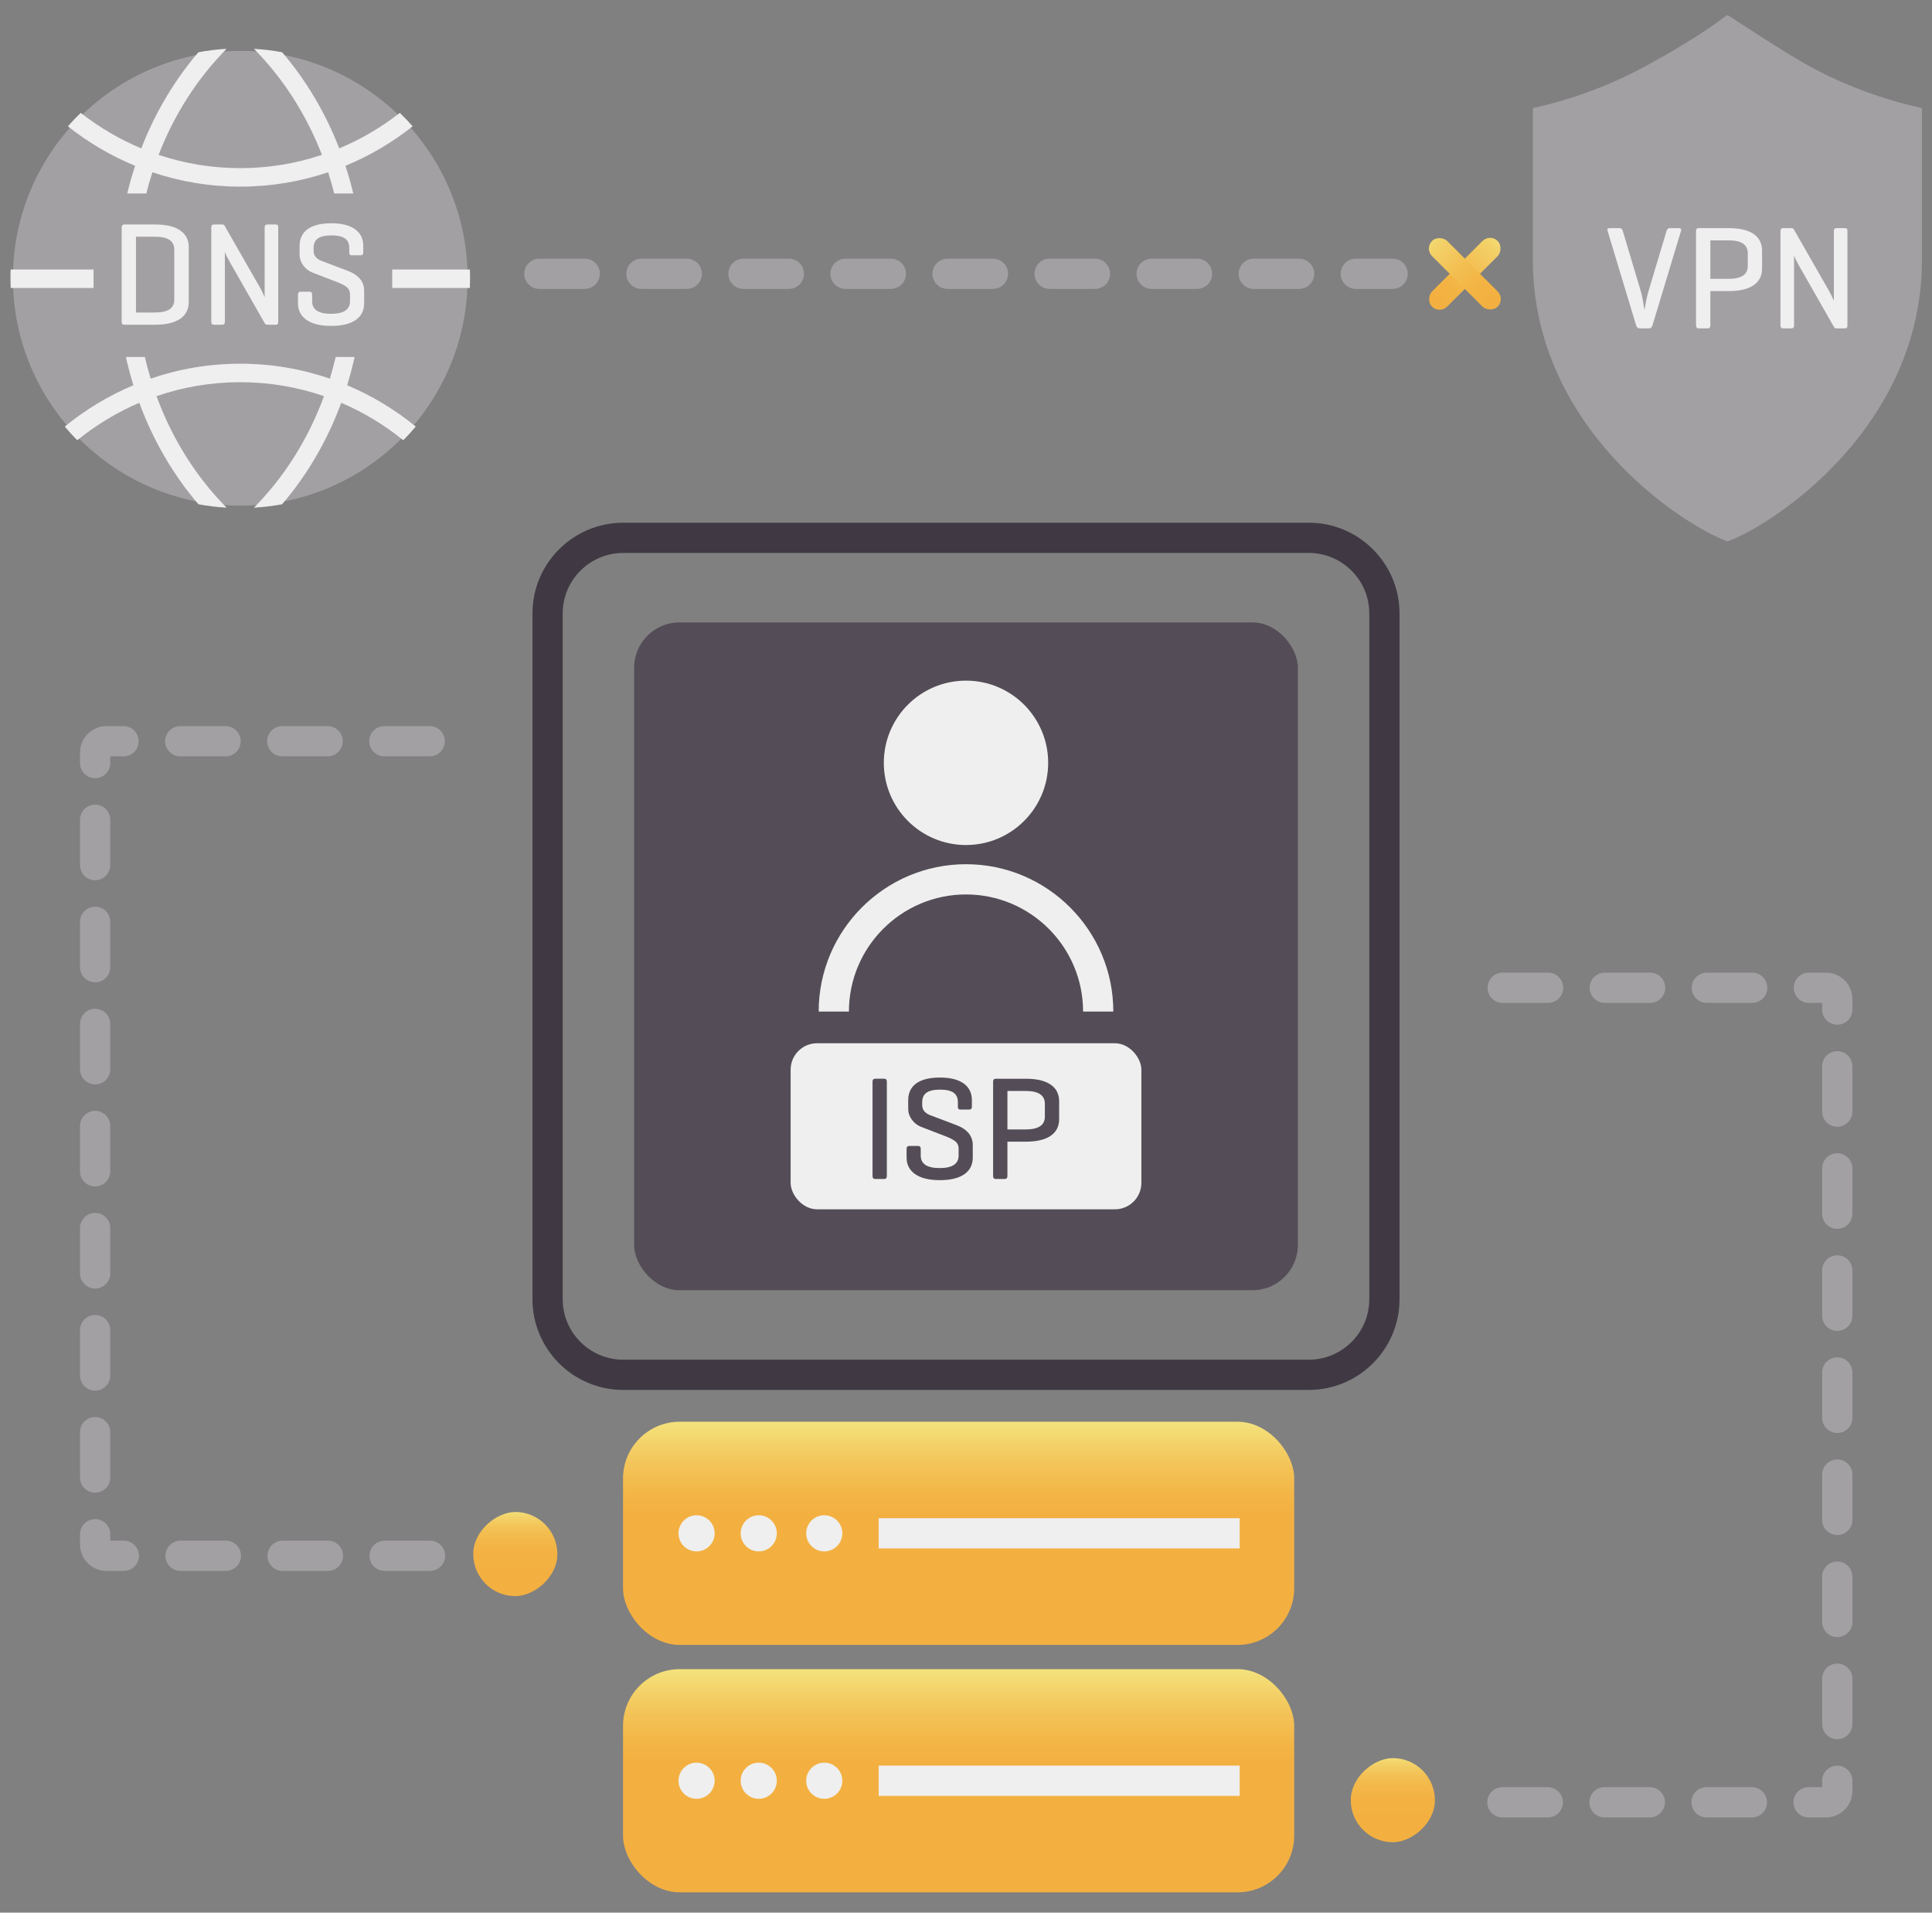 <?xml version="1.0" encoding="UTF-8"?><svg xmlns="http://www.w3.org/2000/svg" xmlns:xlink="http://www.w3.org/1999/xlink" viewBox="0 0 511.151 505.947"><rect x="0" y="0" width="511.151" height="505.947" fill="#808080" stroke="none"/><defs><linearGradient id="b" x1="55.29" y1="-79.974" x2="55.29" y2="-50.267" gradientTransform="translate(332.265 7.216) scale(1 -1)" gradientUnits="userSpaceOnUse"><stop offset="0" stop-color="#f4e17b"/><stop offset=".139" stop-color="#f3d36b"/><stop offset=".401" stop-color="#f3c053"/><stop offset=".645" stop-color="#f3b444"/><stop offset=".85" stop-color="#f3b040"/></linearGradient><linearGradient id="c" x1="440.256" y1="304.992" x2="440.256" y2="334.699" gradientTransform="translate(-52.701 -247.337)" xlink:href="#b"/><linearGradient id="d" x1="321.408" y1="448.275" x2="299.153" y2="448.275" gradientTransform="translate(58.597 27.917)" gradientUnits="userSpaceOnUse"><stop offset="0" stop-color="#f4e17b"/><stop offset=".075" stop-color="#f3d36a"/><stop offset=".195" stop-color="#f3c357"/><stop offset=".335" stop-color="#f3b84a"/><stop offset=".512" stop-color="#f3b142"/><stop offset=".85" stop-color="#f3b040"/></linearGradient><linearGradient id="e" x1="386.51" y1="216.11" x2="364.255" y2="216.11" gradientTransform="translate(-238.67 194.981)" xlink:href="#d"/><linearGradient id="j" x1="253.621" y1="376.534" x2="253.621" y2="440.159" gradientUnits="userSpaceOnUse"><stop offset="0" stop-color="#f4e17b"/><stop offset=".149" stop-color="#f3c75c"/><stop offset=".287" stop-color="#f3b647"/><stop offset=".378" stop-color="#f3b040"/></linearGradient><linearGradient id="k" y1="441.984" y2="505.608" xlink:href="#j"/></defs><g id="a"><g><rect x="384.722" y="60.144" width="5.667" height="24.556" rx="2.833" ry="2.833" transform="translate(610.388 397.676) rotate(-135)" style="fill:url(#b);"/><rect x="384.722" y="60.144" width="5.667" height="24.556" rx="2.833" ry="2.833" transform="translate(62.302 295.255) rotate(-45)" style="fill:url(#c);"/></g><rect x="357.377" y="465.065" width="22.254" height="22.254" rx="11.127" ry="11.127" transform="translate(-107.688 844.697) rotate(-90)" style="fill:url(#d);"/><rect x="125.212" y="399.963" width="22.254" height="22.254" rx="11.127" ry="11.127" transform="translate(-274.751 547.429) rotate(-90)" style="fill:url(#e);"/></g><g id="f"><circle cx="63.567" cy="73.604" r="60.148" style="fill:#a3a0a4;"/><path d="M124.309,76.183c.037-.856,.055-1.717,.055-2.579,0-.776-.012-1.546-.049-2.31h-28.259c-.226-9.619-1.852-18.848-4.663-27.434,6.417-2.646,12.394-6.179,17.778-10.451-1.076-1.234-2.212-2.42-3.392-3.551-4.877,3.814-10.261,6.985-16.03,9.393-3.673-9.497-8.819-18.102-15.114-25.436-2.432-.452-4.92-.752-7.45-.898,7.639,7.707,13.812,17.265,17.986,28.046-6.802,2.28-14.062,3.514-21.604,3.514s-14.802-1.235-21.61-3.514c4.174-10.781,10.353-20.339,17.992-28.046-2.53,.147-5.018,.446-7.45,.898-6.295,7.334-11.441,15.939-15.114,25.436-5.769-2.408-11.153-5.58-16.03-9.393-1.18,1.131-2.316,2.316-3.392,3.551,5.384,4.272,11.361,7.804,17.778,10.451-2.811,8.587-4.437,17.815-4.663,27.434H2.819c-.037,.764-.049,1.534-.049,2.31,0,.862,.018,1.723,.055,2.579H31.085c.238,8.99,1.699,17.632,4.199,25.723-6.576,2.769-12.675,6.466-18.151,10.933,1.051,1.253,2.157,2.457,3.312,3.612,4.969-4.027,10.481-7.37,16.409-9.901,3.697,10.053,9.039,19.141,15.639,26.842,2.438,.452,4.926,.752,7.456,.898-7.982-8.049-14.362-18.114-18.536-29.494,6.961-2.396,14.411-3.697,22.154-3.697s15.193,1.302,22.154,3.697c-4.174,11.38-10.555,21.445-18.536,29.494,2.53-.147,5.018-.446,7.45-.898,6.606-7.7,11.942-16.788,15.645-26.842,5.928,2.53,11.441,5.873,16.409,9.901,1.155-1.155,2.261-2.359,3.312-3.612-5.476-4.467-11.575-8.165-18.151-10.933,2.5-8.092,3.96-16.733,4.199-25.723h28.259Zm-37.036,23.975c-7.45-2.561-15.419-3.948-23.706-3.948s-16.256,1.387-23.706,3.948c-2.304-7.548-3.655-15.603-3.881-23.975h55.174c-.232,8.373-1.577,16.428-3.881,23.975Zm-51.306-28.864c.226-9.014,1.742-17.668,4.351-25.723,7.322,2.463,15.132,3.795,23.248,3.795,8.116,0,15.926-1.332,23.248-3.795,2.61,8.055,4.125,16.709,4.351,25.723H35.968Z" style="fill:#efefef;"/><rect x="24.754" y="51.182" width="79.015" height="43.247" style="fill:#a3a0a4;"/><g><path d="M47.655,60.94c-1.521-1.04-3.725-1.56-6.611-1.56h-8.151c-.468,0-.702,.26-.702,.78v24.96c0,.52,.208,.78,.624,.78h8.229c2.886,0,5.09-.52,6.611-1.56,1.521-1.04,2.281-2.521,2.281-4.446v-14.508c0-1.924-.76-3.406-2.281-4.446Zm-1.541,18.33c0,2.262-1.69,3.393-5.07,3.393h-5.07v-20.046h5.07c3.38,0,5.07,1.131,5.07,3.393v13.26Z" style="fill:#efefef;"/><path d="M72.907,59.38h-2.145c-.494,0-.741,.248-.741,.741v18.486c-.546-1.248-.949-2.08-1.209-2.496l-9.399-16.419c-.13-.208-.338-.312-.624-.312h-2.184c-.468,0-.702,.248-.702,.741v25.038c0,.495,.234,.741,.702,.741h2.184c.468,0,.702-.247,.702-.741v-18.525c.286,.754,.754,1.703,1.404,2.847l9.165,16.068c.13,.234,.364,.351,.702,.351h2.145c.259,0,.441-.052,.546-.156,.104-.104,.156-.299,.156-.585v-25.038c0-.286-.052-.481-.156-.585-.104-.104-.287-.156-.546-.156Z" style="fill:#efefef;"/><path d="M92.056,71.665l-7.098-2.691c-1.326-.546-1.989-1.417-1.989-2.613v-.78c0-1.144,.383-1.982,1.15-2.516,.767-.533,1.956-.799,3.568-.799,1.612,0,2.801,.267,3.569,.799,.767,.533,1.15,1.372,1.15,2.516v1.209c0,.286,.052,.481,.156,.585,.104,.104,.286,.156,.546,.156h2.301c.468,0,.702-.247,.702-.741v-1.716c0-1.924-.729-3.406-2.184-4.446-1.457-1.04-3.549-1.56-6.279-1.56s-4.81,.514-6.24,1.541c-1.43,1.027-2.145,2.516-2.145,4.465v2.223c0,1.066,.325,2.042,.975,2.925,.649,.884,1.482,1.521,2.496,1.911l6.591,2.535c1.3,.521,2.17,1.008,2.613,1.462,.442,.455,.663,1.034,.663,1.735v1.833c0,2.21-1.677,3.315-5.031,3.315-3.329,0-4.992-1.104-4.992-3.315v-1.755c0-.52-.234-.78-.702-.78h-2.301c-.494,0-.741,.26-.741,.78v2.262c0,1.898,.761,3.374,2.282,4.426,1.521,1.053,3.686,1.58,6.494,1.58,2.833,0,4.998-.52,6.493-1.56,1.495-1.04,2.243-2.521,2.243-4.446v-3.237c0-2.443-1.43-4.212-4.29-5.304Z" style="fill:#efefef;"/></g></g><g id="g"><path d="M508.488,68.737c0,44.237-39.138,69.913-51.3,74.426-.085,.032-.176,.032-.262,0-12.232-4.513-51.372-30.188-51.372-74.426l0-39.881c0-.155,.114-.29,.276-.325,10.272-2.281,20.094-5.935,29.269-10.895,6.23-3.367,15.022-8.44,21.697-13.536,.125-.095,.297-.102,.429-.016,1.917,1.258,15.862,10.388,21.718,13.559,9.162,4.948,18.965,8.596,29.269,10.889,.162,.036,.276,.17,.276,.325v39.881Z" style="fill:#a3a0a4;"/><g><path d="M444.16,60.344h-2.38c-.416,0-.701,.248-.857,.741l-4.875,16.263c-.183,.65-.352,1.365-.507,2.145-.053,.287-.131,.722-.234,1.307-.104,.585-.182,.995-.234,1.229-.338-2.314-.637-3.9-.896-4.758l-4.836-16.185c-.156-.494-.442-.741-.858-.741h-2.612c-.521,0-.702,.248-.547,.741l7.566,25.038c.156,.495,.468,.741,.937,.741h2.418c.468,0,.779-.247,.936-.741l7.566-25.038c.155-.494-.039-.741-.585-.741Z" style="fill:#efefef;"/><path d="M463.934,61.885c-1.509-1.027-3.705-1.541-6.591-1.541h-7.917c-.469,0-.702,.26-.702,.78v24.96c0,.52,.233,.78,.702,.78h2.379c.468,0,.702-.26,.702-.78v-9.087h4.836c2.886,0,5.082-.513,6.591-1.541,1.508-1.026,2.262-2.515,2.262-4.465v-4.641c0-1.95-.754-3.438-2.262-4.465Zm-1.521,8.482c0,2.262-1.69,3.393-5.069,3.393h-4.836v-10.179h4.836c3.379,0,5.069,1.131,5.069,3.393v3.393Z" style="fill:#efefef;"/><path d="M488.62,60.5c-.104-.104-.286-.156-.546-.156h-2.146c-.494,0-.74,.248-.74,.741v18.486c-.547-1.248-.95-2.08-1.209-2.496l-9.399-16.419c-.131-.208-.338-.312-.624-.312h-2.184c-.469,0-.702,.248-.702,.741v25.038c0,.495,.233,.741,.702,.741h2.184c.468,0,.702-.247,.702-.741v-18.525c.286,.754,.754,1.703,1.404,2.847l9.165,16.068c.129,.234,.363,.351,.701,.351h2.146c.26,0,.441-.052,.546-.156,.104-.104,.156-.299,.156-.585v-25.038c0-.286-.053-.481-.156-.585Z" style="fill:#efefef;"/></g></g><g id="h"><path d="M346.276,138.272H164.874c-13.234,0-24,10.767-24,24v181.402c0,13.233,10.766,24,24,24h181.402c13.233,0,24-10.767,24-24V162.272c0-13.233-10.767-24-24-24Zm16,205.402c0,8.822-7.178,16-16,16H164.874c-8.822,0-16-7.178-16-16V162.272c0-8.822,7.178-16,16-16h181.402c8.822,0,16,7.178,16,16v181.402Z" style="fill:#403943;"/><rect x="167.77" y="164.646" width="175.61" height="176.655" rx="12" ry="12" style="fill:#544d57;"/><rect x="209.177" y="275.969" width="92.798" height="43.926" rx="7" ry="7" style="fill:#efefef;"/><g><path d="M233.929,285.352h-2.379c-.469,0-.702,.26-.702,.779v24.96c0,.521,.233,.78,.702,.78h2.379c.468,0,.702-.26,.702-.78v-24.96c0-.52-.234-.779-.702-.779Z" style="fill:#544d57;"/><path d="M253.078,297.637l-7.098-2.69c-1.326-.546-1.989-1.417-1.989-2.613v-.78c0-1.144,.383-1.982,1.15-2.516,.767-.532,1.956-.799,3.568-.799s2.802,.267,3.568,.799c.767,.533,1.15,1.372,1.15,2.516v1.209c0,.287,.052,.481,.156,.585,.104,.104,.286,.156,.546,.156h2.301c.469,0,.702-.247,.702-.741v-1.716c0-1.924-.728-3.405-2.184-4.446-1.456-1.039-3.549-1.56-6.279-1.56-2.729,0-4.811,.514-6.24,1.541s-2.145,2.515-2.145,4.465v2.224c0,1.066,.325,2.041,.975,2.925,.65,.884,1.482,1.521,2.496,1.911l6.591,2.534c1.3,.521,2.171,1.009,2.613,1.463,.442,.455,.663,1.033,.663,1.735v1.833c0,2.21-1.677,3.315-5.031,3.315-3.328,0-4.991-1.105-4.991-3.315v-1.755c0-.52-.234-.78-.702-.78h-2.302c-.494,0-.74,.261-.74,.78v2.262c0,1.898,.76,3.374,2.281,4.427,1.521,1.053,3.686,1.579,6.493,1.579,2.834,0,4.998-.52,6.494-1.56,1.494-1.039,2.242-2.521,2.242-4.446v-3.236c0-2.444-1.431-4.212-4.29-5.305Z" style="fill:#544d57;"/><path d="M277.96,286.892c-1.509-1.026-3.705-1.54-6.591-1.54h-7.917c-.469,0-.702,.26-.702,.779v24.96c0,.521,.233,.78,.702,.78h2.379c.468,0,.702-.26,.702-.78v-9.087h4.836c2.886,0,5.082-.513,6.591-1.54,1.508-1.027,2.262-2.516,2.262-4.466v-4.641c0-1.95-.754-3.438-2.262-4.466Zm-1.521,8.482c0,2.262-1.69,3.394-5.069,3.394h-4.836v-10.18h4.836c3.379,0,5.069,1.131,5.069,3.394v3.393Z" style="fill:#544d57;"/></g><g><path d="M255.575,228.606c-21.49,0-38.975,17.484-38.975,38.975h8c0-17.08,13.896-30.975,30.975-30.975,17.08,0,30.976,13.895,30.976,30.975h8c0-21.491-17.484-38.975-38.976-38.975Z" style="fill:#efefef;"/><circle cx="255.575" cy="201.788" r="21.742" style="fill:#efefef;"/></g></g><g id="i"><g><rect x="164.834" y="376.084" width="177.574" height="59.042" rx="15" ry="15" style="fill:url(#j);"/><g><circle cx="184.293" cy="405.605" r="4.781" style="fill:#efefef;"/><circle cx="200.74" cy="405.605" r="4.781" style="fill:#efefef;"/><circle cx="218.078" cy="405.605" r="4.781" style="fill:#efefef;"/><rect x="232.479" y="401.604" width="95.499" height="8" style="fill:#efefef;"/></g></g><g><rect x="164.834" y="441.533" width="177.574" height="59.042" rx="15" ry="15" style="fill:url(#k);"/><g><circle cx="184.293" cy="471.054" r="4.781" style="fill:#efefef;"/><circle cx="200.74" cy="471.054" r="4.781" style="fill:#efefef;"/><circle cx="218.078" cy="471.054" r="4.781" style="fill:#efefef;"/><rect x="232.479" y="467.055" width="95.499" height="8" style="fill:#efefef;"/></g></g></g><g id="l"><path d="M483.091,480.756h-4.592c-2.209,0-4-1.791-4-4s1.791-4,4-4h3.592v-1.694c0-2.209,1.791-4,4-4s4,1.791,4,4v2.694c0,3.859-3.141,7-7,7Zm-19.592,0h-12c-2.209,0-4-1.791-4-4s1.791-4,4-4h12c2.209,0,4,1.791,4,4s-1.791,4-4,4Zm-27,0h-12c-2.209,0-4-1.791-4-4s1.791-4,4-4h12c2.209,0,4,1.791,4,4s-1.791,4-4,4Zm-27,0h-12c-2.209,0-4-1.791-4-4s1.791-4,4-4h12c2.209,0,4,1.791,4,4s-1.791,4-4,4Zm76.592-20.694c-2.209,0-4-1.791-4-4v-12c0-2.209,1.791-4,4-4s4,1.791,4,4v12c0,2.209-1.791,4-4,4Zm0-27c-2.209,0-4-1.791-4-4v-12c0-2.209,1.791-4,4-4s4,1.791,4,4v12c0,2.209-1.791,4-4,4Zm0-27c-2.209,0-4-1.791-4-4v-12c0-2.209,1.791-4,4-4s4,1.791,4,4v12c0,2.209-1.791,4-4,4Zm0-27c-2.209,0-4-1.791-4-4v-12c0-2.209,1.791-4,4-4s4,1.791,4,4v12c0,2.209-1.791,4-4,4Zm0-27c-2.209,0-4-1.791-4-4v-12c0-2.209,1.791-4,4-4s4,1.791,4,4v12c0,2.209-1.791,4-4,4Zm0-27c-2.209,0-4-1.791-4-4v-12c0-2.209,1.791-4,4-4s4,1.791,4,4v12c0,2.209-1.791,4-4,4Zm0-27c-2.209,0-4-1.791-4-4v-12c0-2.209,1.791-4,4-4s4,1.791,4,4v12c0,2.209-1.791,4-4,4Zm0-27c-2.209,0-4-1.791-4-4v-1.773h-3.512c-2.209,0-4-1.791-4-4s1.791-4,4-4h4.512c3.859,0,7,3.141,7,7v2.773c0,2.209-1.791,4-4,4Zm-3-5.773h0Zm-19.512,0h-12c-2.209,0-4-1.791-4-4s1.791-4,4-4h12c2.209,0,4,1.791,4,4s-1.791,4-4,4Zm-27,0h-12c-2.209,0-4-1.791-4-4s1.791-4,4-4h12c2.209,0,4,1.791,4,4s-1.791,4-4,4Zm-27,0h-12c-2.209,0-4-1.791-4-4s1.791-4,4-4h12c2.209,0,4,1.791,4,4s-1.791,4-4,4Z" style="fill:#a3a0a4;"/><path d="M113.762,415.544h-12c-2.209,0-4-1.791-4-4s1.791-4,4-4h12c2.209,0,4,1.791,4,4s-1.791,4-4,4Zm-27,0h-12c-2.209,0-4-1.791-4-4s1.791-4,4-4h12c2.209,0,4,1.791,4,4s-1.791,4-4,4Zm-27,0h-12c-2.209,0-4-1.791-4-4s1.791-4,4-4h12c2.209,0,4,1.791,4,4s-1.791,4-4,4Zm-27,0h-4.591c-3.86,0-7-3.141-7-7v-2.694c0-2.209,1.791-4,4-4s4,1.791,4,4v1.694h3.591c2.209,0,4,1.791,4,4s-1.791,4-4,4Zm-7.591-20.694c-2.209,0-4-1.791-4-4v-12c0-2.209,1.791-4,4-4s4,1.791,4,4v12c0,2.209-1.791,4-4,4Zm0-27c-2.209,0-4-1.791-4-4v-12c0-2.209,1.791-4,4-4s4,1.791,4,4v12c0,2.209-1.791,4-4,4Zm0-27c-2.209,0-4-1.791-4-4v-12c0-2.209,1.791-4,4-4s4,1.791,4,4v12c0,2.209-1.791,4-4,4Zm0-27c-2.209,0-4-1.791-4-4v-12c0-2.209,1.791-4,4-4s4,1.791,4,4v12c0,2.209-1.791,4-4,4Zm0-27c-2.209,0-4-1.791-4-4v-12c0-2.209,1.791-4,4-4s4,1.791,4,4v12c0,2.209-1.791,4-4,4Zm0-27c-2.209,0-4-1.791-4-4v-12c0-2.209,1.791-4,4-4s4,1.791,4,4v12c0,2.209-1.791,4-4,4Zm0-27c-2.209,0-4-1.791-4-4v-12c0-2.209,1.791-4,4-4s4,1.791,4,4v12c0,2.209-1.791,4-4,4Zm0-27c-2.209,0-4-1.791-4-4v-2.773c0-3.86,3.14-7,7-7h4.512c2.209,0,4,1.791,4,4s-1.791,4-4,4h-3.512v1.773c0,2.209-1.791,4-4,4Zm88.512-5.773h-12c-2.209,0-4-1.791-4-4s1.791-4,4-4h12c2.209,0,4,1.791,4,4s-1.791,4-4,4Zm-27,0h-12c-2.209,0-4-1.791-4-4s1.791-4,4-4h12c2.209,0,4,1.791,4,4s-1.791,4-4,4Zm-27,0h-12c-2.209,0-4-1.791-4-4s1.791-4,4-4h12c2.209,0,4,1.791,4,4s-1.791,4-4,4Z" style="fill:#a3a0a4;"/><path d="M368.447,76.422h-9.744c-2.209,0-4-1.791-4-4s1.791-4,4-4h9.744c2.209,0,4,1.791,4,4s-1.791,4-4,4Zm-24.744,0h-12c-2.209,0-4-1.791-4-4s1.791-4,4-4h12c2.209,0,4,1.791,4,4s-1.791,4-4,4Zm-27,0h-12c-2.209,0-4-1.791-4-4s1.791-4,4-4h12c2.209,0,4,1.791,4,4s-1.791,4-4,4Zm-27,0h-12c-2.209,0-4-1.791-4-4s1.791-4,4-4h12c2.209,0,4,1.791,4,4s-1.791,4-4,4Zm-27,0h-12c-2.209,0-4-1.791-4-4s1.791-4,4-4h12c2.209,0,4,1.791,4,4s-1.791,4-4,4Zm-27,0h-12c-2.209,0-4-1.791-4-4s1.791-4,4-4h12c2.209,0,4,1.791,4,4s-1.791,4-4,4Zm-27,0h-12c-2.209,0-4-1.791-4-4s1.791-4,4-4h12c2.209,0,4,1.791,4,4s-1.791,4-4,4Zm-27,0h-12c-2.209,0-4-1.791-4-4s1.791-4,4-4h12c2.209,0,4,1.791,4,4s-1.791,4-4,4Zm-27,0h-12c-2.209,0-4-1.791-4-4s1.791-4,4-4h12c2.209,0,4,1.791,4,4s-1.791,4-4,4Z" style="fill:#a3a0a4;"/></g></svg>